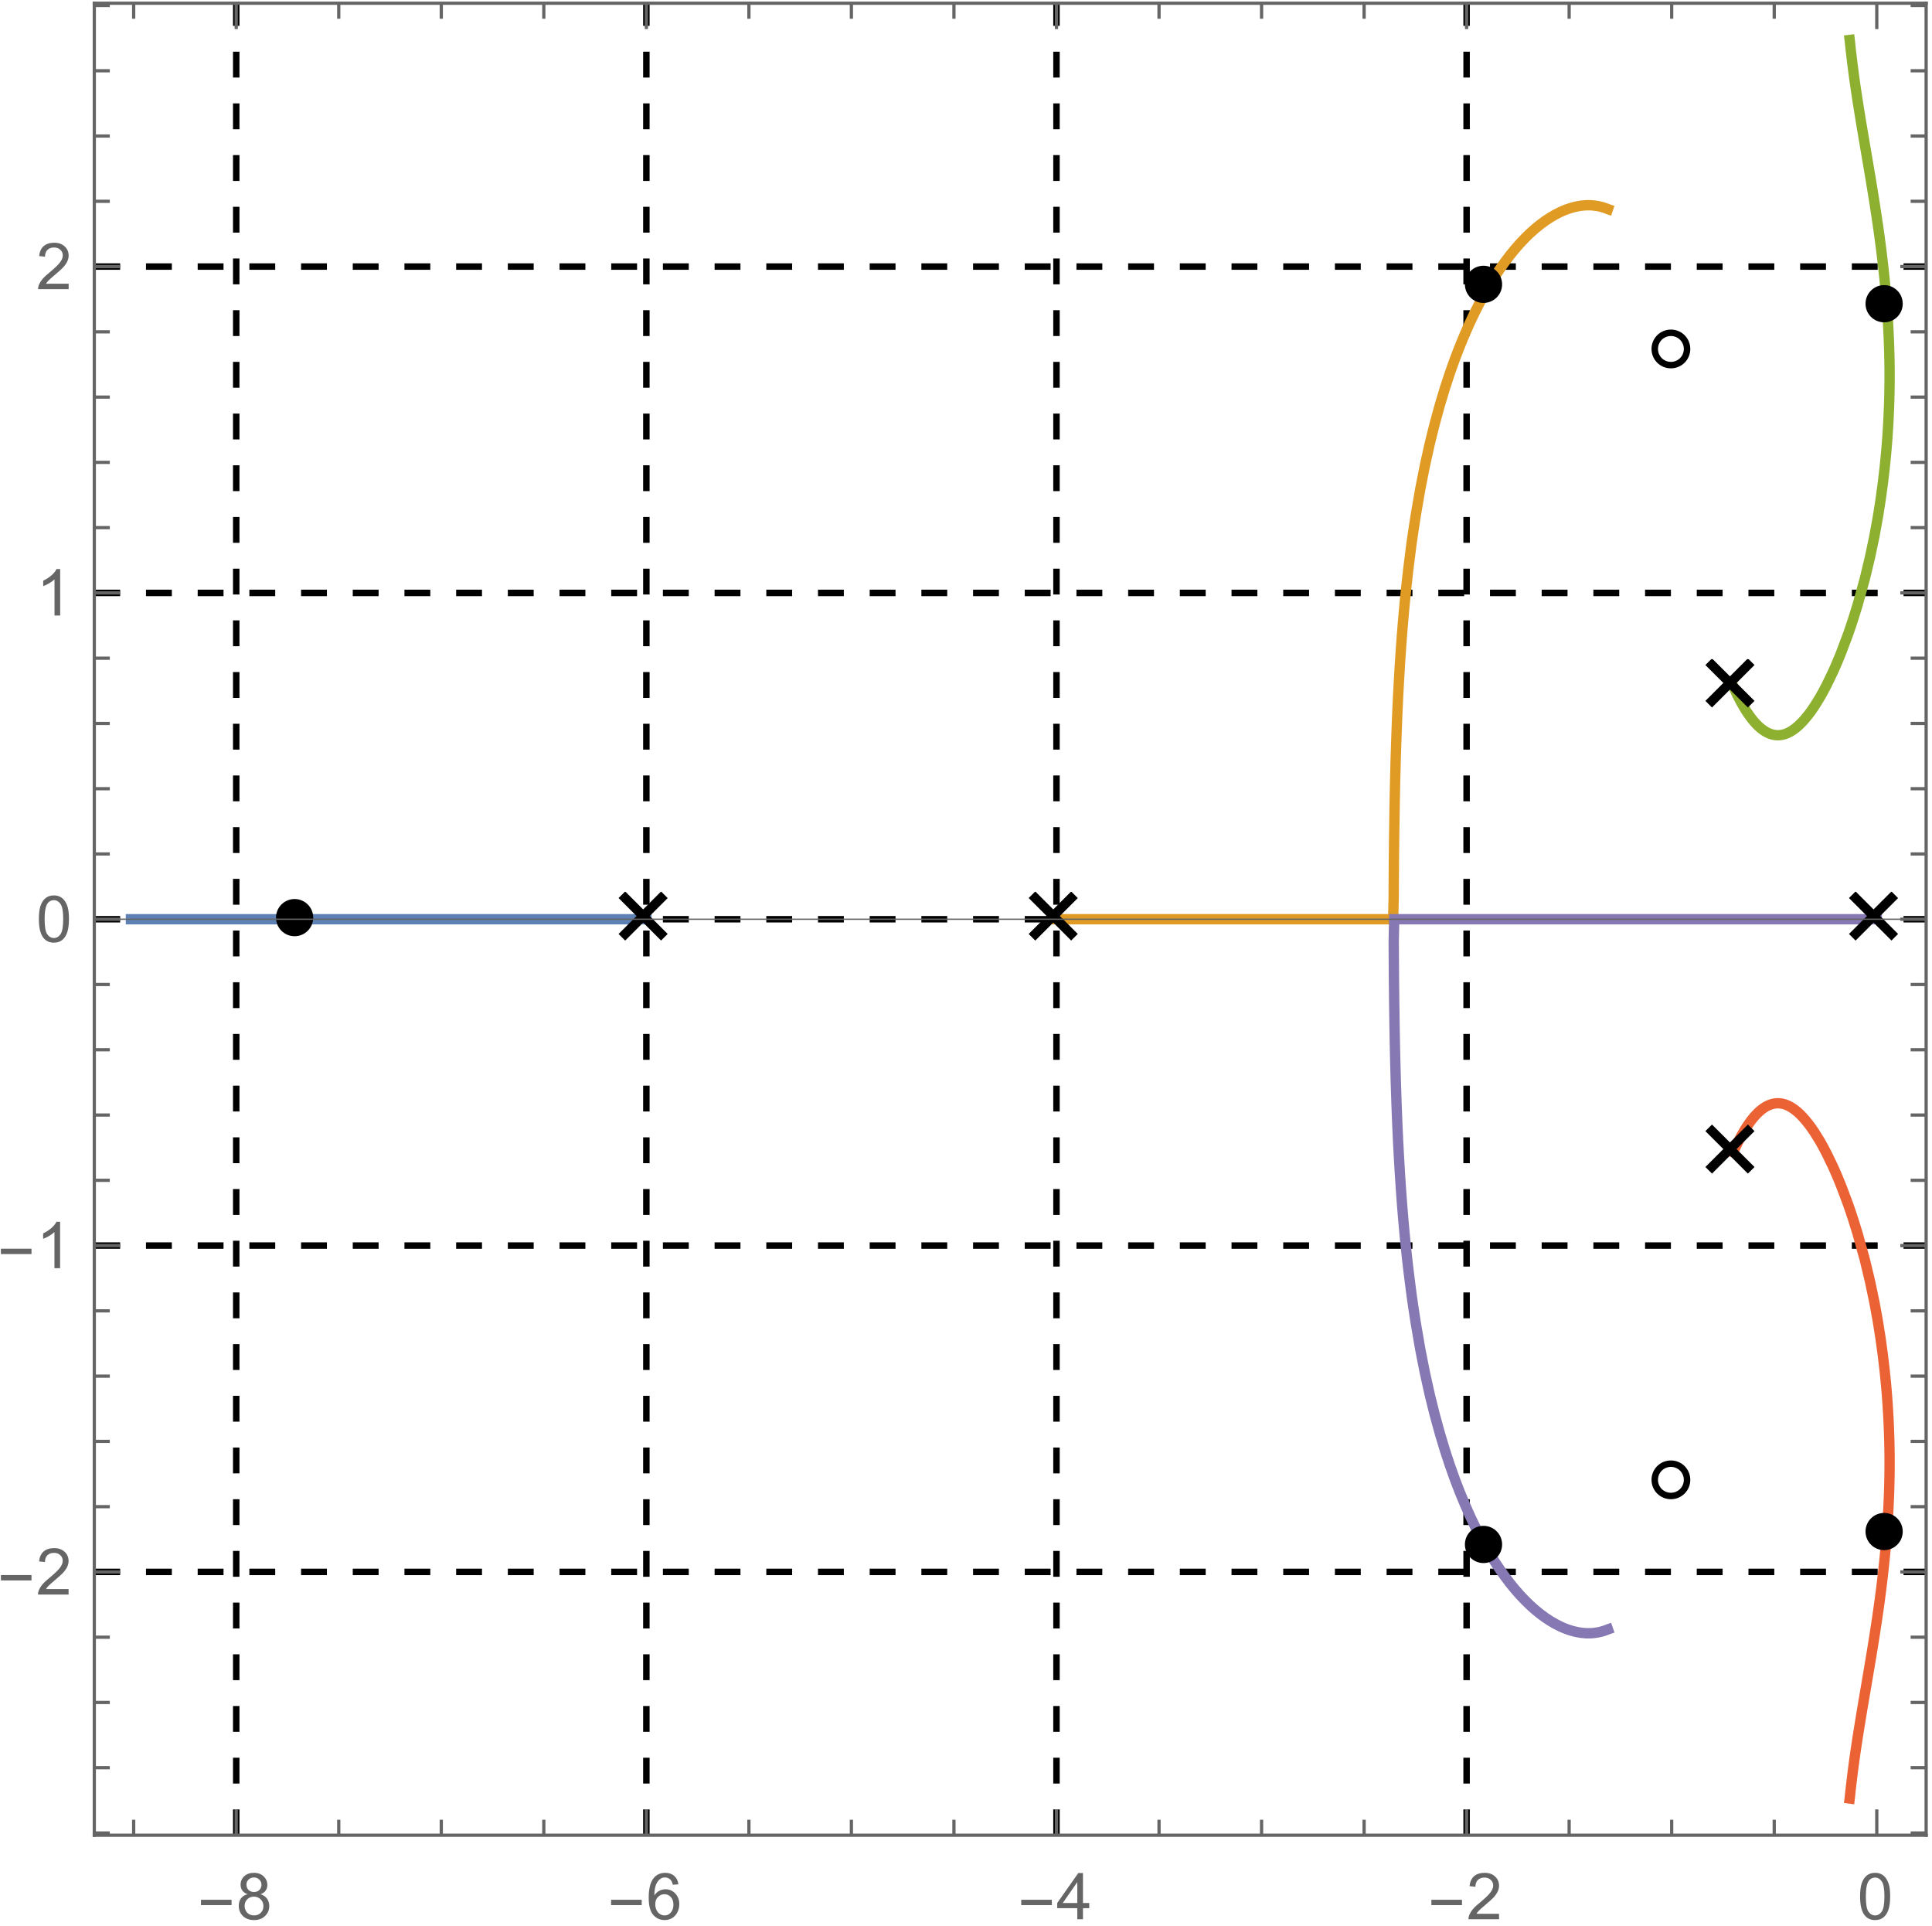 <?xml version="1.0" encoding="UTF-8"?>
<svg width="299pt" height="298pt" viewBox="0 0 299 298" xmlns="http://www.w3.org/2000/svg" xmlns:xlink="http://www.w3.org/1999/xlink">
 <defs>
  <g id="glyph-0-0">
   <path d="m5.281-2.188h-4.734v-0.828h4.734z"/>
  </g>
  <g id="glyph-1-0">
   <path d="m1.766-3.875c-0.367-0.133-0.637-0.328-0.812-0.578-0.18-0.25-0.266-0.547-0.266-0.891 0-0.52 0.188-0.957 0.562-1.312 0.375-0.352 0.875-0.531 1.5-0.531s1.125 0.184 1.5 0.547c0.383 0.367 0.578 0.809 0.578 1.328 0 0.336-0.09 0.625-0.266 0.875-0.168 0.242-0.43 0.43-0.781 0.562 0.438 0.137 0.77 0.367 1 0.688 0.227 0.324 0.344 0.703 0.344 1.141 0 0.617-0.219 1.133-0.656 1.547-0.43 0.418-0.996 0.625-1.703 0.625-0.711 0-1.281-0.207-1.719-0.625-0.43-0.426-0.641-0.953-0.641-1.578 0-0.457 0.113-0.844 0.344-1.156 0.238-0.32 0.578-0.535 1.016-0.641zm-0.172-1.5c0 0.344 0.109 0.625 0.328 0.844 0.219 0.211 0.5 0.312 0.844 0.312s0.617-0.102 0.828-0.312c0.219-0.219 0.328-0.484 0.328-0.797 0-0.32-0.117-0.594-0.344-0.812-0.219-0.219-0.492-0.328-0.812-0.328-0.344 0-0.625 0.109-0.844 0.328-0.219 0.211-0.328 0.465-0.328 0.766zm-0.281 3.312c0 0.25 0.055 0.496 0.172 0.734 0.125 0.23 0.301 0.414 0.531 0.547 0.238 0.125 0.492 0.188 0.766 0.188 0.414 0 0.758-0.133 1.031-0.406 0.27-0.27 0.406-0.613 0.406-1.031 0-0.426-0.141-0.773-0.422-1.047-0.281-0.281-0.633-0.422-1.047-0.422-0.418 0-0.762 0.137-1.031 0.406-0.273 0.273-0.406 0.617-0.406 1.031z"/>
  </g>
  <g id="glyph-1-1">
   <path d="m4.969-5.406-0.859 0.062c-0.086-0.344-0.199-0.594-0.344-0.75-0.242-0.25-0.531-0.375-0.875-0.375-0.281 0-0.527 0.078-0.734 0.234-0.281 0.211-0.5 0.508-0.656 0.891-0.156 0.387-0.242 0.938-0.25 1.656 0.207-0.32 0.461-0.562 0.766-0.719 0.312-0.156 0.633-0.234 0.969-0.234 0.594 0 1.094 0.219 1.5 0.656 0.414 0.43 0.625 0.98 0.625 1.656 0 0.449-0.102 0.867-0.297 1.25-0.199 0.387-0.469 0.684-0.812 0.891-0.336 0.207-0.715 0.312-1.141 0.312-0.73 0-1.328-0.27-1.797-0.812-0.461-0.539-0.688-1.426-0.688-2.656 0-1.383 0.254-2.394 0.766-3.031 0.445-0.539 1.047-0.812 1.797-0.812 0.57 0 1.035 0.164 1.391 0.484 0.363 0.312 0.578 0.746 0.641 1.297zm-3.578 3.094c0 0.305 0.062 0.594 0.188 0.875 0.125 0.273 0.301 0.48 0.531 0.625 0.238 0.148 0.484 0.219 0.734 0.219 0.375 0 0.691-0.148 0.953-0.453 0.27-0.301 0.406-0.707 0.406-1.219 0-0.5-0.137-0.891-0.406-1.172-0.262-0.289-0.59-0.438-0.984-0.438-0.398 0-0.734 0.148-1.016 0.438-0.273 0.281-0.406 0.656-0.406 1.125z"/>
  </g>
  <g id="glyph-1-2">
   <path d="m3.234 0v-1.719h-3.109v-0.797l3.266-4.641h0.719v4.641h0.969v0.797h-0.969v1.719zm0-2.516v-3.234l-2.25 3.234z"/>
  </g>
  <g id="glyph-1-3">
   <path d="m5.031-0.844v0.844h-4.734c0-0.207 0.035-0.41 0.109-0.609 0.125-0.32 0.316-0.641 0.578-0.953 0.258-0.312 0.645-0.672 1.156-1.078 0.77-0.645 1.289-1.148 1.562-1.516 0.281-0.375 0.422-0.727 0.422-1.062 0-0.352-0.125-0.645-0.375-0.875-0.25-0.238-0.574-0.359-0.969-0.359-0.43 0-0.773 0.125-1.031 0.375-0.25 0.25-0.375 0.602-0.375 1.047l-0.906-0.094c0.062-0.664 0.289-1.176 0.688-1.531 0.406-0.352 0.953-0.531 1.641-0.531s1.227 0.195 1.625 0.578c0.406 0.375 0.609 0.844 0.609 1.406 0 0.293-0.062 0.578-0.188 0.859-0.117 0.273-0.309 0.562-0.578 0.875-0.273 0.305-0.727 0.719-1.359 1.25-0.523 0.438-0.859 0.742-1.016 0.906-0.148 0.156-0.266 0.312-0.359 0.469z"/>
  </g>
  <g id="glyph-1-4">
   <path d="m0.422-3.531c0-0.844 0.082-1.52 0.25-2.031 0.176-0.52 0.438-0.922 0.781-1.203s0.773-0.422 1.297-0.422c0.383 0 0.719 0.078 1 0.234 0.289 0.156 0.531 0.383 0.719 0.672 0.195 0.293 0.348 0.648 0.453 1.062 0.102 0.418 0.156 0.98 0.156 1.688 0 0.844-0.09 1.527-0.266 2.047-0.168 0.512-0.422 0.906-0.766 1.188s-0.777 0.422-1.297 0.422c-0.688 0-1.23-0.25-1.625-0.75-0.469-0.594-0.703-1.562-0.703-2.906zm0.891 0c0 1.18 0.133 1.965 0.406 2.359 0.281 0.387 0.625 0.578 1.031 0.578s0.742-0.191 1.016-0.578c0.281-0.395 0.422-1.18 0.422-2.359 0-1.176-0.141-1.957-0.422-2.344-0.273-0.383-0.617-0.578-1.031-0.578-0.398 0-0.719 0.168-0.969 0.5-0.305 0.438-0.453 1.246-0.453 2.422z"/>
  </g>
  <g id="glyph-1-5">
   <path d="m3.719 0h-0.875v-5.594c-0.211 0.199-0.484 0.402-0.828 0.609-0.344 0.199-0.652 0.344-0.922 0.438v-0.844c0.488-0.227 0.914-0.504 1.281-0.828 0.375-0.332 0.633-0.656 0.781-0.969h0.562z"/>
  </g>
  <clipPath id="clip-0">
   <path d="m0 0h298.59v298h-298.59z"/>
  </clipPath>
  <clipPath id="clip-1">
   <path d="m14 242h284.59v2h-284.59z"/>
  </clipPath>
  <clipPath id="clip-2">
   <path d="m14 192h284.59v2h-284.59z"/>
  </clipPath>
  <clipPath id="clip-3">
   <path d="m14 141h284.59v2h-284.59z"/>
  </clipPath>
  <clipPath id="clip-4">
   <path d="m14 91h284.59v2h-284.59z"/>
  </clipPath>
  <clipPath id="clip-5">
   <path d="m14 40h284.59v2h-284.59z"/>
  </clipPath>
  <clipPath id="clip-6">
   <path d="m260 0h38.594v122h-38.594z"/>
  </clipPath>
  <clipPath id="clip-7">
   <path d="m260 163h38.594v123h-38.594z"/>
  </clipPath>
  <clipPath id="clip-8">
   <path d="m95.594 138h8v8h-8z"/>
  </clipPath>
  <clipPath id="clip-9">
   <path d="m158.59 138h9v8h-9z"/>
  </clipPath>
  <clipPath id="clip-10">
   <path d="m263.59 102h8v8h-8z"/>
  </clipPath>
  <clipPath id="clip-11">
   <path d="m285.59 138h9v8h-9z"/>
  </clipPath>
  <clipPath id="clip-12">
   <path d="m14 283h284.59v2h-284.59z"/>
  </clipPath>
  <clipPath id="clip-13">
   <path d="m14 0h284.59v1h-284.59z"/>
  </clipPath>
  <clipPath id="clip-14">
   <path d="m297 0h1.594v285h-1.594z"/>
  </clipPath>
  <clipPath id="clip-15">
   <path d="m295 283h3.594v1h-3.594z"/>
  </clipPath>
  <clipPath id="clip-16">
   <path d="m295 273h3.594v1h-3.594z"/>
  </clipPath>
  <clipPath id="clip-17">
   <path d="m295 263h3.594v1h-3.594z"/>
  </clipPath>
  <clipPath id="clip-18">
   <path d="m295 253h3.594v1h-3.594z"/>
  </clipPath>
  <clipPath id="clip-19">
   <path d="m293 243h5.594v1h-5.594z"/>
  </clipPath>
  <clipPath id="clip-20">
   <path d="m295 232h3.594v2h-3.594z"/>
  </clipPath>
  <clipPath id="clip-21">
   <path d="m295 222h3.594v2h-3.594z"/>
  </clipPath>
  <clipPath id="clip-22">
   <path d="m295 212h3.594v2h-3.594z"/>
  </clipPath>
  <clipPath id="clip-23">
   <path d="m295 202h3.594v2h-3.594z"/>
  </clipPath>
  <clipPath id="clip-24">
   <path d="m293 192h5.594v1h-5.594z"/>
  </clipPath>
  <clipPath id="clip-25">
   <path d="m295 182h3.594v1h-3.594z"/>
  </clipPath>
  <clipPath id="clip-26">
   <path d="m295 172h3.594v1h-3.594z"/>
  </clipPath>
  <clipPath id="clip-27">
   <path d="m295 162h3.594v1h-3.594z"/>
  </clipPath>
  <clipPath id="clip-28">
   <path d="m295 152h3.594v1h-3.594z"/>
  </clipPath>
  <clipPath id="clip-29">
   <path d="m293 142h5.594v1h-5.594z"/>
  </clipPath>
  <clipPath id="clip-30">
   <path d="m295 131h3.594v2h-3.594z"/>
  </clipPath>
  <clipPath id="clip-31">
   <path d="m295 121h3.594v2h-3.594z"/>
  </clipPath>
  <clipPath id="clip-32">
   <path d="m295 111h3.594v2h-3.594z"/>
  </clipPath>
  <clipPath id="clip-33">
   <path d="m295 101h3.594v2h-3.594z"/>
  </clipPath>
  <clipPath id="clip-34">
   <path d="m293 91h5.594v1h-5.594z"/>
  </clipPath>
  <clipPath id="clip-35">
   <path d="m295 81h3.594v1h-3.594z"/>
  </clipPath>
  <clipPath id="clip-36">
   <path d="m295 71h3.594v1h-3.594z"/>
  </clipPath>
  <clipPath id="clip-37">
   <path d="m295 61h3.594v1h-3.594z"/>
  </clipPath>
  <clipPath id="clip-38">
   <path d="m295 51h3.594v1h-3.594z"/>
  </clipPath>
  <clipPath id="clip-39">
   <path d="m293 41h5.594v1h-5.594z"/>
  </clipPath>
  <clipPath id="clip-40">
   <path d="m295 30h3.594v2h-3.594z"/>
  </clipPath>
  <clipPath id="clip-41">
   <path d="m295 20h3.594v2h-3.594z"/>
  </clipPath>
  <clipPath id="clip-42">
   <path d="m295 10h3.594v2h-3.594z"/>
  </clipPath>
  <clipPath id="clip-43">
   <path d="m295 0h3.594v2h-3.594z"/>
  </clipPath>
  <clipPath id="clip-44">
   <path d="m14 142h284.59v1h-284.59z"/>
  </clipPath>
  <clipPath id="clip-45">
   <rect width="299" height="298"/>
  </clipPath>
  <g id="source-5" clip-path="url(#clip-45)">
   <path transform="matrix(1 0 0 -1 -.407 301)" d="m36.966 17v283.5" fill="none" stroke="#000" stroke-dasharray="4 4" stroke-miterlimit="3.25"/>
   <path transform="matrix(1 0 0 -1 -.407 301)" d="m100.44 17v283.5" fill="none" stroke="#000" stroke-dasharray="4 4" stroke-miterlimit="3.25"/>
   <path transform="matrix(1 0 0 -1 -.407 301)" d="m163.91 17v283.5" fill="none" stroke="#000" stroke-dasharray="4 4" stroke-miterlimit="3.25"/>
   <path transform="matrix(1 0 0 -1 -.407 301)" d="m227.38 17v283.5" fill="none" stroke="#000" stroke-dasharray="4 4" stroke-miterlimit="3.25"/>
   <g clip-path="url(#clip-1)">
    <path transform="matrix(1 0 0 -1 -.407 301)" d="m15.001 57.75h283.5" fill="none" stroke="#000" stroke-dasharray="4 4" stroke-miterlimit="3.25"/>
   </g>
   <g clip-path="url(#clip-2)">
    <path transform="matrix(1 0 0 -1 -.407 301)" d="m15.001 108.25h283.5" fill="none" stroke="#000" stroke-dasharray="4 4" stroke-miterlimit="3.25"/>
   </g>
   <g clip-path="url(#clip-3)">
    <path transform="matrix(1 0 0 -1 -.407 301)" d="m15.001 158.75h283.5" fill="none" stroke="#000" stroke-dasharray="4 4" stroke-miterlimit="3.25"/>
   </g>
   <g clip-path="url(#clip-4)">
    <path transform="matrix(1 0 0 -1 -.407 301)" d="m15.001 209.25h283.5" fill="none" stroke="#000" stroke-dasharray="4 4" stroke-miterlimit="3.25"/>
   </g>
   <g clip-path="url(#clip-5)">
    <path transform="matrix(1 0 0 -1 -.407 301)" d="m15.001 259.75h283.5" fill="none" stroke="#000" stroke-dasharray="4 4" stroke-miterlimit="3.25"/>
   </g>
   <path transform="matrix(1 0 0 -1 -.407 301)" d="m100.44 158.75h-79.766" fill="none" stroke="#5d81b4" stroke-linecap="square" stroke-miterlimit="3.25" stroke-width="1.6"/>
   <path transform="matrix(1 0 0 -1 -.407 301)" d="m163.91 158.75h52.105l0.082 3.402 0.008 1.797 0.008 1.312 0.008 1.09 0.004 0.949 0.008 0.852 0.008 0.781 0.008 0.723 0.008 0.676 0.004 0.637 0.016 1.18 0.008 0.551 0.008 0.527 0.016 1 0.027 1.816 0.008 0.395 0.008 0.387 0.012 0.746 0.031 1.398 0.008 0.336 0.004 0.324 0.016 0.641 0.031 1.215 0.008 0.293 0.008 0.289 0.016 0.566 0.027 1.086 0.066 2.016 0.008 0.242 0.008 0.238 0.016 0.465 0.031 0.906 0.066 1.719 0.008 0.203 0.008 0.207 0.016 0.402 0.035 0.789 0.07 1.504 0.008 0.199 0.008 0.195 0.02 0.387 0.039 0.758 0.078 1.453 0.156 2.695 0.012 0.16 0.008 0.156 0.023 0.316 0.039 0.621 0.082 1.199 0.164 2.262 0.023 0.266 0.02 0.262 0.043 0.52 0.082 1.016 0.172 1.926 0.012 0.117 0.008 0.117 0.023 0.23 0.043 0.453 0.086 0.895 0.176 1.711 0.008 0.094 0.012 0.098 0.02 0.191 0.043 0.383 0.082 0.746 0.168 1.445 0.34 2.699 0.012 0.09 0.035 0.258 0.043 0.348 0.094 0.68 0.188 1.312 0.379 2.481 0.715 4.164 0.711 3.613 0.777 3.5 0.734 2.949 0.797 2.906 0.781 2.602 0.734 2.238 0.797 2.246 0.746 1.941 0.809 1.961 0.793 1.789 0.742 1.562 0.805 1.582 0.75 1.387 0.742 1.277 0.801 1.297 0.75 1.133 0.816 1.152 0.801 1.055 0.746 0.918 0.812 0.926 0.762 0.801 0.746 0.73 0.812 0.727 0.758 0.617 0.82 0.609 0.77 0.504 0.75 0.441 0.812 0.414 0.023 0.008 0.027 0.012 0.047 0.023 0.094 0.043 0.188 0.082 0.379 0.156 0.012 0.004 0.016 0.004 0.023 0.012 0.152 0.059 0.207 0.07 0.012 0.008 0.012 0.004 0.027 0.008 0.051 0.016 0.102 0.035 0.203 0.066 0.047 0.016 0.051 0.012 0.102 0.031 0.199 0.055 0.023 0.008 0.023 0.004 0.051 0.016 0.098 0.023 0.199 0.047h0.012l0.012 0.004 0.023 0.004 0.043 0.012 0.094 0.02 0.184 0.035h0.012l0.012 0.004 0.023 0.004 0.043 0.008 0.094 0.016 0.18 0.027 0.012 0.004h0.016l0.07 0.012 0.102 0.012h0.012l0.012 0.004h0.023l0.051 0.008 0.098 0.012h0.023l0.023 0.004 0.051 0.004h0.023l0.023 0.004 0.051 0.004h0.023l0.023 0.004 0.051 0.004h0.023l0.023 0.004h0.059l0.012 0.004h0.07l0.008 0.004h0.094l0.008 0.004h0.18l0.012 0.004h0.145l0.012-0.004h0.18l0.008-0.004h0.09l0.02-0.004h0.066l0.02-0.004h0.043l0.086-0.008h0.023l0.02-0.004 0.129-0.012h0.02l0.023-0.004 0.129-0.012 0.008-0.004h0.012l0.023-0.004 0.047-0.004 0.09-0.012 0.012-0.004h0.012l0.07-0.012 0.09-0.012 0.012-0.004h0.012l0.02-0.004 0.047-0.008 0.09-0.016 0.18-0.039h0.008l0.012-0.004 0.02-0.004 0.043-0.008 0.246-0.059 0.008-0.004 0.012-0.004 0.02-0.004 0.043-0.012 0.078-0.023 0.16-0.047 0.012-0.004h0.012l0.023-0.008 0.043-0.016 0.09-0.027 0.176-0.062 0.008-0.004 0.035-0.012 0.129-0.047 0.012-0.004 0.008-0.004 0.023-0.008 0.043-0.02 0.012-0.004 0.008-0.004 0.023-0.008 0.008-0.004 0.012-0.004 0.012-0.008 0.012-0.004" fill="none" stroke="#e09b24" stroke-linecap="square" stroke-miterlimit="3.25" stroke-width="1.6"/>
   <g clip-path="url(#clip-6)">
    <path transform="matrix(1 0 0 -1 -.407 301)" d="m268.64 194.82 0.055-0.129 0.059-0.133 0.121-0.262 0.254-0.543 0.07-0.141 0.066-0.141 0.141-0.285 0.305-0.586 0.082-0.148 0.082-0.152 0.172-0.305 0.371-0.633 0.098-0.16 0.102-0.164 0.215-0.328 0.473-0.668 0.125-0.168 0.133-0.168 0.277-0.34 0.148-0.168 0.152-0.164 0.324-0.332 0.168-0.16 0.18-0.156 0.184-0.152 0.188-0.145 0.199-0.141 0.203-0.129 0.211-0.121 0.219-0.113 0.227-0.098 0.227-0.082 0.234-0.07 0.238-0.051 0.242-0.035 0.242-0.02h0.238l0.242 0.016 0.238 0.035 0.234 0.051 0.227 0.062 0.227 0.078 0.219 0.09 0.211 0.102 0.207 0.109 0.199 0.121 0.211 0.133 0.203 0.145 0.383 0.297 0.18 0.156 0.176 0.16 0.332 0.32 0.156 0.164 0.152 0.164 0.293 0.328 0.527 0.652 0.125 0.16 0.121 0.16 0.227 0.316 0.43 0.625 0.742 1.191 0.086 0.145 0.082 0.141 0.16 0.281 0.309 0.551 0.551 1.051 0.934 1.93 0.047 0.105 0.047 0.109 0.098 0.207 0.18 0.414 0.348 0.801 0.613 1.504 1.016 2.707 0.109 0.312 0.105 0.305 0.207 0.598 0.379 1.148 0.668 2.144 1.141 4.113 0.805 3.363 0.688 3.277 0.535 2.945 0.402 2.551 0.355 2.594 0.27 2.293 0.016 0.141 0.016 0.133 0.027 0.273 0.055 0.539 0.102 1.062 0.016 0.141 0.035 0.422 0.051 0.562 0.086 1.102v0.031l0.004 0.031 0.004 0.066 0.012 0.125 0.016 0.254 0.035 0.5 0.004 0.031v0.031l0.027 0.438 0.031 0.492 0.004 0.035v0.031l0.027 0.465 0.027 0.523v0.035l0.004 0.031 0.004 0.066 0.004 0.129 0.016 0.262 0.023 0.516v0.062l0.004 0.062 0.004 0.125 0.012 0.254 0.02 0.496v0.062l0.004 0.062 0.004 0.125 0.023 0.738v0.059l0.004 0.055 0.004 0.113 0.004 0.227v0.031l0.004 0.027v0.055l0.004 0.113 0.004 0.227v0.059l0.004 0.055v0.113l0.004 0.223v0.027l0.004 0.031v0.164l0.004 0.223v0.062l0.004 0.059v0.184l0.004 0.059v0.238l0.004 0.121v0.387l0.004 0.031v1.965l-0.004 0.109v0.215l-0.004 0.215v0.234l-0.004 0.23v0.117l-0.004 0.113-0.004 0.234v0.113l-0.004 0.113-0.004 0.23-0.012 0.457v0.113l-0.004 0.113-0.008 0.223-0.012 0.445v0.055l-0.004 0.055-0.004 0.109-0.004 0.223-0.016 0.441-0.004 0.023v0.078l-0.004 0.102-0.008 0.207-0.02 0.406v0.051l-0.004 0.051-0.012 0.305-0.02 0.406v0.055l-0.004 0.055-0.004 0.109-0.012 0.219-0.07 1.301-0.004 0.027v0.023l-0.012 0.152-0.012 0.199-0.023 0.402-0.055 0.797-0.117 1.555-0.141 1.672-0.145 1.543-0.176 1.664-0.184 1.625-0.184 1.512-0.215 1.637-0.211 1.523-0.219 1.5-0.246 1.629-0.238 1.527-0.27 1.668-0.258 1.566-0.262 1.551-0.289 1.703-0.273 1.609-0.301 1.77-0.297 1.762-0.273 1.676-0.293 1.844-0.266 1.758-0.25 1.75-0.254 1.934-0.219 1.832-0.008 0.062-0.008 0.066-0.016 0.129-0.027 0.258-0.059 0.52v0.031l-0.004 0.031-0.008 0.066-0.016 0.129-0.023 0.262-0.004 0.031-0.004 0.035-0.008 0.062-0.012 0.133-0.008 0.062-0.008 0.066v0.031l-0.004 0.035-0.008 0.062" fill="none" stroke="#8eb031" stroke-linecap="square" stroke-miterlimit="3.25" stroke-width="1.6"/>
   </g>
   <g clip-path="url(#clip-7)">
    <path transform="matrix(1 0 0 -1 -.407 301)" d="m268.64 122.68 0.055 0.129 0.059 0.133 0.121 0.262 0.254 0.543 0.07 0.141 0.066 0.141 0.141 0.285 0.305 0.586 0.082 0.148 0.082 0.152 0.172 0.305 0.371 0.633 0.098 0.16 0.102 0.164 0.215 0.328 0.473 0.668 0.125 0.168 0.133 0.168 0.277 0.34 0.148 0.168 0.152 0.164 0.324 0.332 0.168 0.16 0.18 0.156 0.184 0.152 0.188 0.145 0.199 0.141 0.203 0.129 0.211 0.121 0.219 0.113 0.227 0.098 0.227 0.082 0.234 0.07 0.238 0.051 0.242 0.035 0.242 0.02h0.238l0.242-0.016 0.238-0.035 0.234-0.051 0.227-0.062 0.227-0.078 0.219-0.09 0.211-0.102 0.207-0.109 0.199-0.121 0.211-0.133 0.203-0.145 0.383-0.297 0.18-0.156 0.176-0.16 0.332-0.32 0.156-0.164 0.152-0.164 0.293-0.328 0.527-0.652 0.125-0.16 0.121-0.16 0.227-0.316 0.43-0.625 0.742-1.191 0.086-0.145 0.082-0.141 0.16-0.281 0.309-0.551 0.551-1.051 0.934-1.93 0.047-0.105 0.047-0.109 0.098-0.207 0.18-0.414 0.348-0.801 0.613-1.504 1.016-2.707 0.109-0.312 0.105-0.305 0.207-0.598 0.379-1.148 0.668-2.144 1.141-4.113 0.805-3.363 0.688-3.277 0.535-2.945 0.402-2.551 0.355-2.594 0.27-2.293 0.016-0.141 0.016-0.133 0.027-0.273 0.055-0.539 0.102-1.062 0.016-0.141 0.035-0.422 0.051-0.562 0.086-1.102v-0.031l0.004-0.031 0.004-0.066 0.012-0.125 0.016-0.254 0.035-0.5 0.004-0.031v-0.031l0.027-0.438 0.031-0.492 0.004-0.035v-0.031l0.027-0.465 0.027-0.523v-0.035l0.004-0.031 0.004-0.066 0.004-0.129 0.016-0.262 0.023-0.516v-0.062l0.004-0.062 0.004-0.125 0.012-0.254 0.02-0.496v-0.062l0.004-0.062 0.004-0.125 0.023-0.738v-0.059l0.004-0.055 0.004-0.113 0.004-0.227v-0.031l0.004-0.027v-0.055l0.004-0.113 0.004-0.227v-0.059l0.004-0.055v-0.113l0.004-0.223v-0.027l0.004-0.031v-0.164l0.004-0.223v-0.062l0.004-0.059v-0.184l0.004-0.059v-0.238l0.004-0.121v-0.387l0.004-0.031v-1.965l-0.004-0.109v-0.215l-0.004-0.215v-0.234l-0.004-0.23v-0.117l-0.004-0.113-0.004-0.234v-0.113l-0.004-0.113-0.004-0.23-0.012-0.457v-0.113l-0.004-0.113-0.008-0.223-0.012-0.445v-0.055l-0.004-0.055-0.004-0.109-0.004-0.223-0.016-0.441-0.004-0.023v-0.078l-0.004-0.102-0.008-0.207-0.02-0.406v-0.051l-0.004-0.051-0.012-0.305-0.02-0.406v-0.055l-0.004-0.055-0.004-0.109-0.012-0.219-0.07-1.301-0.004-0.027v-0.023l-0.012-0.152-0.012-0.199-0.023-0.402-0.055-0.797-0.117-1.555-0.141-1.672-0.145-1.543-0.176-1.664-0.184-1.625-0.184-1.512-0.215-1.637-0.211-1.523-0.219-1.5-0.246-1.629-0.238-1.527-0.27-1.668-0.258-1.566-0.262-1.551-0.289-1.703-0.273-1.609-0.301-1.77-0.297-1.762-0.273-1.676-0.293-1.844-0.266-1.758-0.25-1.75-0.254-1.934-0.219-1.832-0.008-0.062-0.008-0.066-0.016-0.129-0.027-0.258-0.059-0.52v-0.031l-0.004-0.031-0.008-0.066-0.016-0.129-0.023-0.262-0.004-0.031-0.004-0.035-0.008-0.062-0.012-0.133-0.008-0.062-0.008-0.066v-0.031l-0.004-0.035-0.008-0.062" fill="none" stroke="#eb6235" stroke-linecap="square" stroke-miterlimit="3.25" stroke-width="1.6"/>
   </g>
   <path transform="matrix(1 0 0 -1 -.407 301)" d="m290.86 158.75h-74.684l-0.074-3.402 0.008-1.797 0.008-1.312 0.008-1.09 0.004-0.949 0.008-0.852 0.008-0.781 0.008-0.723 0.008-0.676 0.004-0.637 0.016-1.18 0.008-0.551 0.008-0.527 0.016-1 0.027-1.816 0.008-0.395 0.008-0.387 0.012-0.746 0.031-1.398 0.008-0.336 0.004-0.324 0.016-0.641 0.031-1.215 0.008-0.293 0.008-0.289 0.016-0.566 0.027-1.086 0.066-2.016 0.008-0.242 0.008-0.238 0.016-0.465 0.031-0.906 0.066-1.719 0.008-0.203 0.008-0.207 0.016-0.402 0.035-0.789 0.07-1.504 0.008-0.199 0.008-0.195 0.02-0.387 0.039-0.758 0.078-1.453 0.156-2.695 0.012-0.16 0.008-0.156 0.023-0.316 0.039-0.621 0.082-1.199 0.164-2.262 0.023-0.266 0.02-0.262 0.043-0.52 0.082-1.016 0.172-1.926 0.012-0.117 0.008-0.117 0.023-0.23 0.043-0.453 0.086-0.895 0.176-1.711 0.008-0.094 0.012-0.098 0.02-0.191 0.043-0.383 0.082-0.746 0.168-1.445 0.34-2.699 0.012-0.09 0.035-0.258 0.043-0.348 0.094-0.68 0.188-1.312 0.379-2.481 0.715-4.164 0.711-3.613 0.777-3.5 0.734-2.949 0.797-2.906 0.781-2.602 0.734-2.238 0.797-2.246 0.746-1.941 0.809-1.961 0.793-1.789 0.742-1.562 0.805-1.582 0.75-1.387 0.742-1.277 0.801-1.297 0.75-1.133 0.816-1.152 0.801-1.055 0.746-0.918 0.812-0.926 0.762-0.801 0.746-0.73 0.812-0.727 0.758-0.617 0.82-0.609 0.77-0.504 0.75-0.441 0.812-0.414 0.023-0.008 0.027-0.012 0.047-0.023 0.094-0.043 0.188-0.082 0.379-0.156 0.012-0.004 0.016-0.004 0.023-0.012 0.152-0.059 0.207-0.07 0.012-0.008 0.012-0.004 0.027-0.008 0.051-0.016 0.102-0.035 0.203-0.066 0.047-0.016 0.051-0.012 0.102-0.031 0.199-0.055 0.023-0.008 0.023-0.004 0.051-0.016 0.098-0.023 0.199-0.047h0.012l0.012-0.004 0.023-0.004 0.043-0.012 0.094-0.02 0.184-0.035h0.012l0.012-0.004 0.023-0.004 0.043-0.008 0.094-0.016 0.18-0.027 0.012-0.004h0.016l0.07-0.012 0.102-0.012h0.012l0.012-0.004h0.023l0.051-0.008 0.098-0.012h0.023l0.023-0.004 0.051-0.004h0.023l0.023-0.004 0.051-0.004h0.023l0.023-0.004 0.051-0.004h0.023l0.023-0.004h0.059l0.012-0.004h0.07l0.008-0.004h0.094l0.008-0.004h0.18l0.012-0.004h0.145l0.012 0.004h0.18l0.008 0.004h0.09l0.02 0.004h0.066l0.02 0.004h0.043l0.086 0.008h0.023l0.02 0.004 0.129 0.012h0.02l0.023 0.004 0.129 0.012 0.008 0.004h0.012l0.023 0.004 0.047 0.004 0.09 0.012 0.012 0.004h0.012l0.07 0.012 0.09 0.012 0.012 0.004h0.012l0.02 0.004 0.047 0.008 0.09 0.016 0.18 0.039h0.008l0.012 0.004 0.02 0.004 0.043 0.008 0.246 0.059 0.008 0.004 0.012 0.004 0.02 0.004 0.043 0.012 0.078 0.023 0.16 0.047 0.012 0.004h0.012l0.023 0.008 0.043 0.016 0.09 0.027 0.176 0.062 0.008 0.004 0.035 0.012 0.129 0.047 0.012 0.004 0.008 0.004 0.023 0.008 0.043 0.02 0.012 0.004 0.008 0.004 0.023 0.008 0.008 0.004 0.012 0.004 0.012 0.008 0.012 0.004" fill="none" stroke="#8678b2" stroke-linecap="square" stroke-miterlimit="3.25" stroke-width="1.6"/>
   <g clip-path="url(#clip-8)">
    <path transform="matrix(1 0 0 -1 -.407 301)" d="m97.161 162.03 5.555-5.555" fill="none" stroke="#000" stroke-linecap="square" stroke-miterlimit="3.25" stroke-width="1.446"/>
    <path transform="matrix(1 0 0 -1 -.407 301)" d="m97.161 156.47 5.555 5.555" fill="none" stroke="#000" stroke-linecap="square" stroke-miterlimit="3.25" stroke-width="1.446"/>
   </g>
   <g clip-path="url(#clip-9)">
    <path transform="matrix(1 0 0 -1 -.407 301)" d="m160.63 162.03 5.555-5.555" fill="none" stroke="#000" stroke-linecap="square" stroke-miterlimit="3.25" stroke-width="1.446"/>
    <path transform="matrix(1 0 0 -1 -.407 301)" d="m160.63 156.47 5.555 5.555" fill="none" stroke="#000" stroke-linecap="square" stroke-miterlimit="3.25" stroke-width="1.446"/>
   </g>
   <g clip-path="url(#clip-10)">
    <path transform="matrix(1 0 0 -1 -.407 301)" d="m265.36 198.09 5.555-5.551" fill="none" stroke="#000" stroke-linecap="square" stroke-miterlimit="3.25" stroke-width="1.446"/>
    <path transform="matrix(1 0 0 -1 -.407 301)" d="m265.36 192.54 5.555 5.551" fill="none" stroke="#000" stroke-linecap="square" stroke-miterlimit="3.25" stroke-width="1.446"/>
   </g>
   <path transform="matrix(1 0 0 -1 -.407 301)" d="m265.36 125.96 5.555-5.551" fill="none" stroke="#000" stroke-linecap="square" stroke-miterlimit="3.25" stroke-width="1.446"/>
   <path transform="matrix(1 0 0 -1 -.407 301)" d="m265.36 120.41 5.555 5.551" fill="none" stroke="#000" stroke-linecap="square" stroke-miterlimit="3.25" stroke-width="1.446"/>
   <g clip-path="url(#clip-11)">
    <path transform="matrix(1 0 0 -1 -.407 301)" d="m287.58 162.03 5.555-5.555" fill="none" stroke="#000" stroke-linecap="square" stroke-miterlimit="3.25" stroke-width="1.446"/>
    <path transform="matrix(1 0 0 -1 -.407 301)" d="m287.58 156.47 5.555 5.555" fill="none" stroke="#000" stroke-linecap="square" stroke-miterlimit="3.25" stroke-width="1.446"/>
   </g>
   <path d="m48.473 142c0-0.766-0.301-1.496-0.844-2.035-0.539-0.543-1.27-0.844-2.035-0.844s-1.496 0.301-2.035 0.844c-0.543 0.539-0.844 1.27-0.844 2.035s0.301 1.496 0.844 2.035c0.539 0.543 1.27 0.844 2.035 0.844s1.496-0.301 2.035-0.844c0.543-0.539 0.844-1.27 0.844-2.035z" fill-rule="evenodd"/>
   <path d="m232.47 44c0-0.766-0.301-1.496-0.844-2.035-0.539-0.543-1.27-0.844-2.035-0.844s-1.496 0.301-2.035 0.844c-0.543 0.539-0.844 1.27-0.844 2.035s0.301 1.496 0.844 2.035c0.539 0.543 1.27 0.844 2.035 0.844s1.496-0.301 2.035-0.844c0.543-0.539 0.844-1.27 0.844-2.035z" fill-rule="evenodd"/>
   <path d="m294.47 47c0-0.766-0.301-1.496-0.844-2.035-0.539-0.543-1.27-0.844-2.035-0.844s-1.496 0.301-2.035 0.844c-0.543 0.539-0.844 1.27-0.844 2.035s0.301 1.496 0.844 2.035c0.539 0.543 1.27 0.844 2.035 0.844s1.496-0.301 2.035-0.844c0.543-0.539 0.844-1.27 0.844-2.035z" fill-rule="evenodd"/>
   <path d="m294.47 237c0-0.766-0.301-1.496-0.844-2.035-0.539-0.543-1.27-0.844-2.035-0.844s-1.496 0.301-2.035 0.844c-0.543 0.539-0.844 1.27-0.844 2.035s0.301 1.496 0.844 2.035c0.539 0.543 1.27 0.844 2.035 0.844s1.496-0.301 2.035-0.844c0.543-0.539 0.844-1.27 0.844-2.035z" fill-rule="evenodd"/>
   <path d="m232.47 239c0-0.766-0.301-1.496-0.844-2.035-0.539-0.543-1.27-0.844-2.035-0.844s-1.496 0.301-2.035 0.844c-0.543 0.539-0.844 1.27-0.844 2.035s0.301 1.496 0.844 2.035c0.539 0.543 1.27 0.844 2.035 0.844s1.496-0.301 2.035-0.844c0.543-0.539 0.844-1.27 0.844-2.035z" fill-rule="evenodd"/>
   <path transform="matrix(1 0 0 -1 -.407 301)" d="m261.5 72c0 0.664-0.262 1.301-0.73 1.77s-1.105 0.73-1.77 0.73c-0.664 0-1.301-0.262-1.77-0.73s-0.73-1.105-0.73-1.77 0.262-1.301 0.73-1.77 1.105-0.73 1.77-0.73c0.664 0 1.301 0.262 1.77 0.73s0.73 1.105 0.73 1.77zm0 0" fill="none" stroke="#000" stroke-linecap="square" stroke-miterlimit="3.25"/>
   <path transform="matrix(1 0 0 -1 -.407 301)" d="m261.5 247c0 0.664-0.262 1.301-0.73 1.77s-1.105 0.73-1.77 0.73c-0.664 0-1.301-0.262-1.77-0.73s-0.73-1.105-0.73-1.77 0.262-1.301 0.73-1.77 1.105-0.73 1.77-0.73c0.664 0 1.301 0.262 1.77 0.73s0.73 1.105 0.73 1.77zm0 0" fill="none" stroke="#000" stroke-linecap="square" stroke-miterlimit="3.25"/>
   <g clip-path="url(#clip-12)">
    <path transform="matrix(1 0 0 -1 -.407 301)" d="m298.5 17h-283.5" fill="none" stroke="#656565" stroke-linecap="square" stroke-miterlimit="3.25" stroke-width=".5"/>
   </g>
   <path transform="matrix(1 0 0 -1 -.407 301)" d="m15.001 17v283.5" fill="none" stroke="#656565" stroke-linecap="square" stroke-miterlimit="3.25" stroke-width=".5"/>
   <g clip-path="url(#clip-13)">
    <path transform="matrix(1 0 0 -1 -.407 301)" d="m15.001 300.5h283.5" fill="none" stroke="#656565" stroke-linecap="square" stroke-miterlimit="3.25" stroke-width=".5"/>
   </g>
   <g clip-path="url(#clip-14)">
    <path transform="matrix(1 0 0 -1 -.407 301)" d="m298.5 300.5v-283.5" fill="none" stroke="#656565" stroke-linecap="square" stroke-miterlimit="3.25" stroke-width=".5"/>
   </g>
   <path transform="matrix(1 0 0 -1 -.407 301)" d="m21.094 17v2.398" fill="none" stroke="#656565" stroke-miterlimit="3.25" stroke-width=".5"/>
   <path transform="matrix(1 0 0 -1 -.407 301)" d="m36.966 17v4" fill="none" stroke="#656565" stroke-miterlimit="3.25" stroke-width=".5"/>
   <g fill="#656565">
    <use x="30.556" y="297" xlink:href="#glyph-0-0"/>
    <use x="36.546" y="297" xlink:href="#glyph-1-0"/>
   </g>
   <path transform="matrix(1 0 0 -1 -.407 301)" d="m52.833 17v2.398" fill="none" stroke="#656565" stroke-miterlimit="3.25" stroke-width=".5"/>
   <path transform="matrix(1 0 0 -1 -.407 301)" d="m68.7 17v2.398" fill="none" stroke="#656565" stroke-miterlimit="3.25" stroke-width=".5"/>
   <path transform="matrix(1 0 0 -1 -.407 301)" d="m84.567 17v2.398" fill="none" stroke="#656565" stroke-miterlimit="3.25" stroke-width=".5"/>
   <path transform="matrix(1 0 0 -1 -.407 301)" d="m100.44 17v4" fill="none" stroke="#656565" stroke-miterlimit="3.25" stroke-width=".5"/>
   <g fill="#656565">
    <use x="94.029" y="297" xlink:href="#glyph-0-0"/>
    <use x="100.019" y="297" xlink:href="#glyph-1-1"/>
   </g>
   <path transform="matrix(1 0 0 -1 -.407 301)" d="m116.31 17v2.398" fill="none" stroke="#656565" stroke-miterlimit="3.25" stroke-width=".5"/>
   <path transform="matrix(1 0 0 -1 -.407 301)" d="m132.17 17v2.398" fill="none" stroke="#656565" stroke-miterlimit="3.25" stroke-width=".5"/>
   <path transform="matrix(1 0 0 -1 -.407 301)" d="m148.04 17v2.398" fill="none" stroke="#656565" stroke-miterlimit="3.25" stroke-width=".5"/>
   <path transform="matrix(1 0 0 -1 -.407 301)" d="m163.91 17v4" fill="none" stroke="#656565" stroke-miterlimit="3.25" stroke-width=".5"/>
   <g fill="#656565">
    <use x="157.502" y="297" xlink:href="#glyph-0-0"/>
    <use x="163.492" y="297" xlink:href="#glyph-1-2"/>
   </g>
   <path transform="matrix(1 0 0 -1 -.407 301)" d="m179.78 17v2.398" fill="none" stroke="#656565" stroke-miterlimit="3.25" stroke-width=".5"/>
   <path transform="matrix(1 0 0 -1 -.407 301)" d="m195.65 17v2.398" fill="none" stroke="#656565" stroke-miterlimit="3.25" stroke-width=".5"/>
   <path transform="matrix(1 0 0 -1 -.407 301)" d="m211.52 17v2.398" fill="none" stroke="#656565" stroke-miterlimit="3.25" stroke-width=".5"/>
   <path transform="matrix(1 0 0 -1 -.407 301)" d="m227.38 17v4" fill="none" stroke="#656565" stroke-miterlimit="3.25" stroke-width=".5"/>
   <g fill="#656565">
    <use x="220.975" y="297" xlink:href="#glyph-0-0"/>
    <use x="226.965" y="297" xlink:href="#glyph-1-3"/>
   </g>
   <path transform="matrix(1 0 0 -1 -.407 301)" d="m243.25 17v2.398" fill="none" stroke="#656565" stroke-miterlimit="3.25" stroke-width=".5"/>
   <path transform="matrix(1 0 0 -1 -.407 301)" d="m259.12 17v2.398" fill="none" stroke="#656565" stroke-miterlimit="3.25" stroke-width=".5"/>
   <path transform="matrix(1 0 0 -1 -.407 301)" d="m274.99 17v2.398" fill="none" stroke="#656565" stroke-miterlimit="3.25" stroke-width=".5"/>
   <path transform="matrix(1 0 0 -1 -.407 301)" d="m290.86 17v4" fill="none" stroke="#656565" stroke-miterlimit="3.25" stroke-width=".5"/>
   <g fill="#656565">
    <use x="287.448" y="297" xlink:href="#glyph-1-4"/>
   </g>
   <path transform="matrix(1 0 0 -1 -.407 301)" d="m15.001 17.348h2.398" fill="none" stroke="#656565" stroke-miterlimit="3.25" stroke-width=".5"/>
   <path transform="matrix(1 0 0 -1 -.407 301)" d="m15.001 27.449h2.398" fill="none" stroke="#656565" stroke-miterlimit="3.25" stroke-width=".5"/>
   <path transform="matrix(1 0 0 -1 -.407 301)" d="m15.001 37.547h2.398" fill="none" stroke="#656565" stroke-miterlimit="3.25" stroke-width=".5"/>
   <path transform="matrix(1 0 0 -1 -.407 301)" d="m15.001 47.648h2.398" fill="none" stroke="#656565" stroke-miterlimit="3.25" stroke-width=".5"/>
   <path transform="matrix(1 0 0 -1 -.407 301)" d="m15.001 57.75h4" fill="none" stroke="#656565" stroke-miterlimit="3.25" stroke-width=".5"/>
   <g fill="#656565">
    <use x="-0.407" y="246.752" xlink:href="#glyph-0-0"/>
    <use x="5.583" y="246.752" xlink:href="#glyph-1-3"/>
   </g>
   <path transform="matrix(1 0 0 -1 -.407 301)" d="m15.001 67.848h2.398" fill="none" stroke="#656565" stroke-miterlimit="3.25" stroke-width=".5"/>
   <path transform="matrix(1 0 0 -1 -.407 301)" d="m15.001 77.949h2.398" fill="none" stroke="#656565" stroke-miterlimit="3.25" stroke-width=".5"/>
   <path transform="matrix(1 0 0 -1 -.407 301)" d="m15.001 88.047h2.398" fill="none" stroke="#656565" stroke-miterlimit="3.25" stroke-width=".5"/>
   <path transform="matrix(1 0 0 -1 -.407 301)" d="m15.001 98.148h2.398" fill="none" stroke="#656565" stroke-miterlimit="3.25" stroke-width=".5"/>
   <path transform="matrix(1 0 0 -1 -.407 301)" d="m15.001 108.25h4" fill="none" stroke="#656565" stroke-miterlimit="3.25" stroke-width=".5"/>
   <g fill="#656565">
    <use x="-0.407" y="196.251" xlink:href="#glyph-0-0"/>
    <use x="5.583" y="196.251" xlink:href="#glyph-1-5"/>
   </g>
   <path transform="matrix(1 0 0 -1 -.407 301)" d="m15.001 118.35h2.398" fill="none" stroke="#656565" stroke-miterlimit="3.25" stroke-width=".5"/>
   <path transform="matrix(1 0 0 -1 -.407 301)" d="m15.001 128.45h2.398" fill="none" stroke="#656565" stroke-miterlimit="3.25" stroke-width=".5"/>
   <path transform="matrix(1 0 0 -1 -.407 301)" d="m15.001 138.55h2.398" fill="none" stroke="#656565" stroke-miterlimit="3.25" stroke-width=".5"/>
   <path transform="matrix(1 0 0 -1 -.407 301)" d="m15.001 148.65h2.398" fill="none" stroke="#656565" stroke-miterlimit="3.25" stroke-width=".5"/>
   <path transform="matrix(1 0 0 -1 -.407 301)" d="m15.001 158.75h4" fill="none" stroke="#656565" stroke-miterlimit="3.25" stroke-width=".5"/>
   <g fill="#656565">
    <use x="5.593" y="145.75" xlink:href="#glyph-1-4"/>
   </g>
   <path transform="matrix(1 0 0 -1 -.407 301)" d="m15.001 168.85h2.398" fill="none" stroke="#656565" stroke-miterlimit="3.25" stroke-width=".5"/>
   <path transform="matrix(1 0 0 -1 -.407 301)" d="m15.001 178.95h2.398" fill="none" stroke="#656565" stroke-miterlimit="3.25" stroke-width=".5"/>
   <path transform="matrix(1 0 0 -1 -.407 301)" d="m15.001 189.05h2.398" fill="none" stroke="#656565" stroke-miterlimit="3.25" stroke-width=".5"/>
   <path transform="matrix(1 0 0 -1 -.407 301)" d="m15.001 199.15h2.398" fill="none" stroke="#656565" stroke-miterlimit="3.25" stroke-width=".5"/>
   <path transform="matrix(1 0 0 -1 -.407 301)" d="m15.001 209.25h4" fill="none" stroke="#656565" stroke-miterlimit="3.25" stroke-width=".5"/>
   <g fill="#656565">
    <use x="5.593" y="95.249" xlink:href="#glyph-1-5"/>
   </g>
   <path transform="matrix(1 0 0 -1 -.407 301)" d="m15.001 219.35h2.398" fill="none" stroke="#656565" stroke-miterlimit="3.25" stroke-width=".5"/>
   <path transform="matrix(1 0 0 -1 -.407 301)" d="m15.001 229.45h2.398" fill="none" stroke="#656565" stroke-miterlimit="3.25" stroke-width=".5"/>
   <path transform="matrix(1 0 0 -1 -.407 301)" d="m15.001 239.55h2.398" fill="none" stroke="#656565" stroke-miterlimit="3.25" stroke-width=".5"/>
   <path transform="matrix(1 0 0 -1 -.407 301)" d="m15.001 249.65h2.398" fill="none" stroke="#656565" stroke-miterlimit="3.25" stroke-width=".5"/>
   <path transform="matrix(1 0 0 -1 -.407 301)" d="m15.001 259.75h4" fill="none" stroke="#656565" stroke-miterlimit="3.25" stroke-width=".5"/>
   <g fill="#656565">
    <use x="5.593" y="44.748" xlink:href="#glyph-1-3"/>
   </g>
   <path transform="matrix(1 0 0 -1 -.407 301)" d="m15.001 269.85h2.398" fill="none" stroke="#656565" stroke-miterlimit="3.25" stroke-width=".5"/>
   <path transform="matrix(1 0 0 -1 -.407 301)" d="m15.001 279.95h2.398" fill="none" stroke="#656565" stroke-miterlimit="3.25" stroke-width=".5"/>
   <path transform="matrix(1 0 0 -1 -.407 301)" d="m15.001 290.05h2.398" fill="none" stroke="#656565" stroke-miterlimit="3.25" stroke-width=".5"/>
   <path transform="matrix(1 0 0 -1 -.407 301)" d="m15.001 300.15h2.398" fill="none" stroke="#656565" stroke-miterlimit="3.25" stroke-width=".5"/>
   <path transform="matrix(1 0 0 -1 -.407 301)" d="m21.094 300.5v-2.398" fill="none" stroke="#656565" stroke-miterlimit="3.25" stroke-width=".5"/>
   <path transform="matrix(1 0 0 -1 -.407 301)" d="m36.966 300.5v-4" fill="none" stroke="#656565" stroke-miterlimit="3.25" stroke-width=".5"/>
   <path transform="matrix(1 0 0 -1 -.407 301)" d="m52.833 300.5v-2.398" fill="none" stroke="#656565" stroke-miterlimit="3.25" stroke-width=".5"/>
   <path transform="matrix(1 0 0 -1 -.407 301)" d="m68.7 300.5v-2.398" fill="none" stroke="#656565" stroke-miterlimit="3.25" stroke-width=".5"/>
   <path transform="matrix(1 0 0 -1 -.407 301)" d="m84.567 300.5v-2.398" fill="none" stroke="#656565" stroke-miterlimit="3.25" stroke-width=".5"/>
   <path transform="matrix(1 0 0 -1 -.407 301)" d="m100.44 300.5v-4" fill="none" stroke="#656565" stroke-miterlimit="3.25" stroke-width=".5"/>
   <path transform="matrix(1 0 0 -1 -.407 301)" d="m116.31 300.5v-2.398" fill="none" stroke="#656565" stroke-miterlimit="3.25" stroke-width=".5"/>
   <path transform="matrix(1 0 0 -1 -.407 301)" d="m132.17 300.5v-2.398" fill="none" stroke="#656565" stroke-miterlimit="3.25" stroke-width=".5"/>
   <path transform="matrix(1 0 0 -1 -.407 301)" d="m148.04 300.5v-2.398" fill="none" stroke="#656565" stroke-miterlimit="3.25" stroke-width=".5"/>
   <path transform="matrix(1 0 0 -1 -.407 301)" d="m163.91 300.5v-4" fill="none" stroke="#656565" stroke-miterlimit="3.25" stroke-width=".5"/>
   <path transform="matrix(1 0 0 -1 -.407 301)" d="m179.78 300.5v-2.398" fill="none" stroke="#656565" stroke-miterlimit="3.25" stroke-width=".5"/>
   <path transform="matrix(1 0 0 -1 -.407 301)" d="m195.65 300.5v-2.398" fill="none" stroke="#656565" stroke-miterlimit="3.25" stroke-width=".5"/>
   <path transform="matrix(1 0 0 -1 -.407 301)" d="m211.52 300.5v-2.398" fill="none" stroke="#656565" stroke-miterlimit="3.25" stroke-width=".5"/>
   <path transform="matrix(1 0 0 -1 -.407 301)" d="m227.38 300.5v-4" fill="none" stroke="#656565" stroke-miterlimit="3.25" stroke-width=".5"/>
   <path transform="matrix(1 0 0 -1 -.407 301)" d="m243.25 300.5v-2.398" fill="none" stroke="#656565" stroke-miterlimit="3.25" stroke-width=".5"/>
   <path transform="matrix(1 0 0 -1 -.407 301)" d="m259.12 300.5v-2.398" fill="none" stroke="#656565" stroke-miterlimit="3.25" stroke-width=".5"/>
   <path transform="matrix(1 0 0 -1 -.407 301)" d="m274.99 300.5v-2.398" fill="none" stroke="#656565" stroke-miterlimit="3.25" stroke-width=".5"/>
   <path transform="matrix(1 0 0 -1 -.407 301)" d="m290.86 300.5v-4" fill="none" stroke="#656565" stroke-miterlimit="3.25" stroke-width=".5"/>
   <g clip-path="url(#clip-15)">
    <path transform="matrix(1 0 0 -1 -.407 301)" d="m298.5 17.348h-2.398" fill="none" stroke="#656565" stroke-miterlimit="3.25" stroke-width=".5"/>
   </g>
   <g clip-path="url(#clip-16)">
    <path transform="matrix(1 0 0 -1 -.407 301)" d="m298.5 27.449h-2.398" fill="none" stroke="#656565" stroke-miterlimit="3.25" stroke-width=".5"/>
   </g>
   <g clip-path="url(#clip-17)">
    <path transform="matrix(1 0 0 -1 -.407 301)" d="m298.5 37.547h-2.398" fill="none" stroke="#656565" stroke-miterlimit="3.25" stroke-width=".5"/>
   </g>
   <g clip-path="url(#clip-18)">
    <path transform="matrix(1 0 0 -1 -.407 301)" d="m298.5 47.648h-2.398" fill="none" stroke="#656565" stroke-miterlimit="3.25" stroke-width=".5"/>
   </g>
   <g clip-path="url(#clip-19)">
    <path transform="matrix(1 0 0 -1 -.407 301)" d="m298.5 57.75h-4" fill="none" stroke="#656565" stroke-miterlimit="3.25" stroke-width=".5"/>
   </g>
   <g clip-path="url(#clip-20)">
    <path transform="matrix(1 0 0 -1 -.407 301)" d="m298.5 67.848h-2.398" fill="none" stroke="#656565" stroke-miterlimit="3.25" stroke-width=".5"/>
   </g>
   <g clip-path="url(#clip-21)">
    <path transform="matrix(1 0 0 -1 -.407 301)" d="m298.5 77.949h-2.398" fill="none" stroke="#656565" stroke-miterlimit="3.25" stroke-width=".5"/>
   </g>
   <g clip-path="url(#clip-22)">
    <path transform="matrix(1 0 0 -1 -.407 301)" d="m298.5 88.047h-2.398" fill="none" stroke="#656565" stroke-miterlimit="3.25" stroke-width=".5"/>
   </g>
   <g clip-path="url(#clip-23)">
    <path transform="matrix(1 0 0 -1 -.407 301)" d="m298.5 98.148h-2.398" fill="none" stroke="#656565" stroke-miterlimit="3.25" stroke-width=".5"/>
   </g>
   <g clip-path="url(#clip-24)">
    <path transform="matrix(1 0 0 -1 -.407 301)" d="m298.5 108.25h-4" fill="none" stroke="#656565" stroke-miterlimit="3.25" stroke-width=".5"/>
   </g>
   <g clip-path="url(#clip-25)">
    <path transform="matrix(1 0 0 -1 -.407 301)" d="m298.5 118.35h-2.398" fill="none" stroke="#656565" stroke-miterlimit="3.25" stroke-width=".5"/>
   </g>
   <g clip-path="url(#clip-26)">
    <path transform="matrix(1 0 0 -1 -.407 301)" d="m298.5 128.45h-2.398" fill="none" stroke="#656565" stroke-miterlimit="3.25" stroke-width=".5"/>
   </g>
   <g clip-path="url(#clip-27)">
    <path transform="matrix(1 0 0 -1 -.407 301)" d="m298.5 138.55h-2.398" fill="none" stroke="#656565" stroke-miterlimit="3.25" stroke-width=".5"/>
   </g>
   <g clip-path="url(#clip-28)">
    <path transform="matrix(1 0 0 -1 -.407 301)" d="m298.5 148.65h-2.398" fill="none" stroke="#656565" stroke-miterlimit="3.25" stroke-width=".5"/>
   </g>
   <g clip-path="url(#clip-29)">
    <path transform="matrix(1 0 0 -1 -.407 301)" d="m298.5 158.75h-4" fill="none" stroke="#656565" stroke-miterlimit="3.25" stroke-width=".5"/>
   </g>
   <g clip-path="url(#clip-30)">
    <path transform="matrix(1 0 0 -1 -.407 301)" d="m298.5 168.85h-2.398" fill="none" stroke="#656565" stroke-miterlimit="3.25" stroke-width=".5"/>
   </g>
   <g clip-path="url(#clip-31)">
    <path transform="matrix(1 0 0 -1 -.407 301)" d="m298.5 178.95h-2.398" fill="none" stroke="#656565" stroke-miterlimit="3.25" stroke-width=".5"/>
   </g>
   <g clip-path="url(#clip-32)">
    <path transform="matrix(1 0 0 -1 -.407 301)" d="m298.5 189.05h-2.398" fill="none" stroke="#656565" stroke-miterlimit="3.25" stroke-width=".5"/>
   </g>
   <g clip-path="url(#clip-33)">
    <path transform="matrix(1 0 0 -1 -.407 301)" d="m298.5 199.15h-2.398" fill="none" stroke="#656565" stroke-miterlimit="3.25" stroke-width=".5"/>
   </g>
   <g clip-path="url(#clip-34)">
    <path transform="matrix(1 0 0 -1 -.407 301)" d="m298.5 209.25h-4" fill="none" stroke="#656565" stroke-miterlimit="3.25" stroke-width=".5"/>
   </g>
   <g clip-path="url(#clip-35)">
    <path transform="matrix(1 0 0 -1 -.407 301)" d="m298.5 219.35h-2.398" fill="none" stroke="#656565" stroke-miterlimit="3.25" stroke-width=".5"/>
   </g>
   <g clip-path="url(#clip-36)">
    <path transform="matrix(1 0 0 -1 -.407 301)" d="m298.5 229.45h-2.398" fill="none" stroke="#656565" stroke-miterlimit="3.25" stroke-width=".5"/>
   </g>
   <g clip-path="url(#clip-37)">
    <path transform="matrix(1 0 0 -1 -.407 301)" d="m298.5 239.55h-2.398" fill="none" stroke="#656565" stroke-miterlimit="3.25" stroke-width=".5"/>
   </g>
   <g clip-path="url(#clip-38)">
    <path transform="matrix(1 0 0 -1 -.407 301)" d="m298.5 249.65h-2.398" fill="none" stroke="#656565" stroke-miterlimit="3.25" stroke-width=".5"/>
   </g>
   <g clip-path="url(#clip-39)">
    <path transform="matrix(1 0 0 -1 -.407 301)" d="m298.5 259.75h-4" fill="none" stroke="#656565" stroke-miterlimit="3.25" stroke-width=".5"/>
   </g>
   <g clip-path="url(#clip-40)">
    <path transform="matrix(1 0 0 -1 -.407 301)" d="m298.5 269.85h-2.398" fill="none" stroke="#656565" stroke-miterlimit="3.25" stroke-width=".5"/>
   </g>
   <g clip-path="url(#clip-41)">
    <path transform="matrix(1 0 0 -1 -.407 301)" d="m298.5 279.95h-2.398" fill="none" stroke="#656565" stroke-miterlimit="3.25" stroke-width=".5"/>
   </g>
   <g clip-path="url(#clip-42)">
    <path transform="matrix(1 0 0 -1 -.407 301)" d="m298.5 290.05h-2.398" fill="none" stroke="#656565" stroke-miterlimit="3.25" stroke-width=".5"/>
   </g>
   <g clip-path="url(#clip-43)">
    <path transform="matrix(1 0 0 -1 -.407 301)" d="m298.5 300.15h-2.398" fill="none" stroke="#656565" stroke-miterlimit="3.25" stroke-width=".5"/>
   </g>
   <g clip-path="url(#clip-44)">
    <path transform="matrix(1 0 0 -1 -.407 301)" d="m15.001 158.75h283.5" fill="none" stroke="#656565" stroke-miterlimit="3.25" stroke-width=".2"/>
   </g>
  </g>
 </defs>
 <rect x="-29.9" y="-29.8" width="358.8" height="357.6" fill="#fff"/>
 <rect x="-29.9" y="-29.8" width="358.8" height="357.6" fill="#fff"/>
 <rect x="-29.9" y="-29.8" width="358.8" height="357.6" fill="#fff"/>
 <rect x="-29.9" y="-29.8" width="358.8" height="357.6" fill="#fff"/>
 <rect x="-29.9" y="-29.8" width="358.8" height="357.6" fill="#fff"/>
 <rect x="-29.9" y="-29.8" width="358.8" height="357.6" fill="#fff"/>
 <rect x="-29.9" y="-29.8" width="358.8" height="357.6" fill="#fff"/>
 <rect x="-29.9" y="-29.8" width="358.8" height="357.6" fill="#fff"/>
 <rect x="-29.9" y="-29.8" width="358.8" height="357.6" fill="#fff"/>
 <rect x="-29.9" y="-29.8" width="358.8" height="357.6" fill="#fff"/>
 <rect x="-29.9" y="-29.8" width="358.8" height="357.6" fill="#fff"/>
 <rect x="-29.9" y="-29.8" width="358.8" height="357.6" fill="#fff"/>
 <rect x="-29.9" y="-29.8" width="358.8" height="357.6" fill="#fff"/>
 <rect x="-29.9" y="-29.8" width="358.8" height="357.6" fill="#fff"/>
 <rect x="-29.9" y="-29.8" width="358.8" height="357.6" fill="#fff"/>
 <rect x="-29.9" y="-29.8" width="358.8" height="357.6" fill="#fff"/>
 <rect x="-29.9" y="-29.8" width="358.8" height="357.6" fill="#fff"/>
 <rect x="-29.9" y="-29.8" width="358.8" height="357.6" fill="#fff"/>
 <rect x="-29.9" y="-29.8" width="358.8" height="357.6" fill="#fff"/>
 <rect x="-29.9" y="-29.8" width="358.8" height="357.6" fill="#fff"/>
 <rect x="-29.9" y="-29.8" width="358.8" height="357.6" fill="#fff"/>
 <g clip-path="url(#clip-0)">
  <use xlink:href="#source-5"/>
 </g>
</svg>
